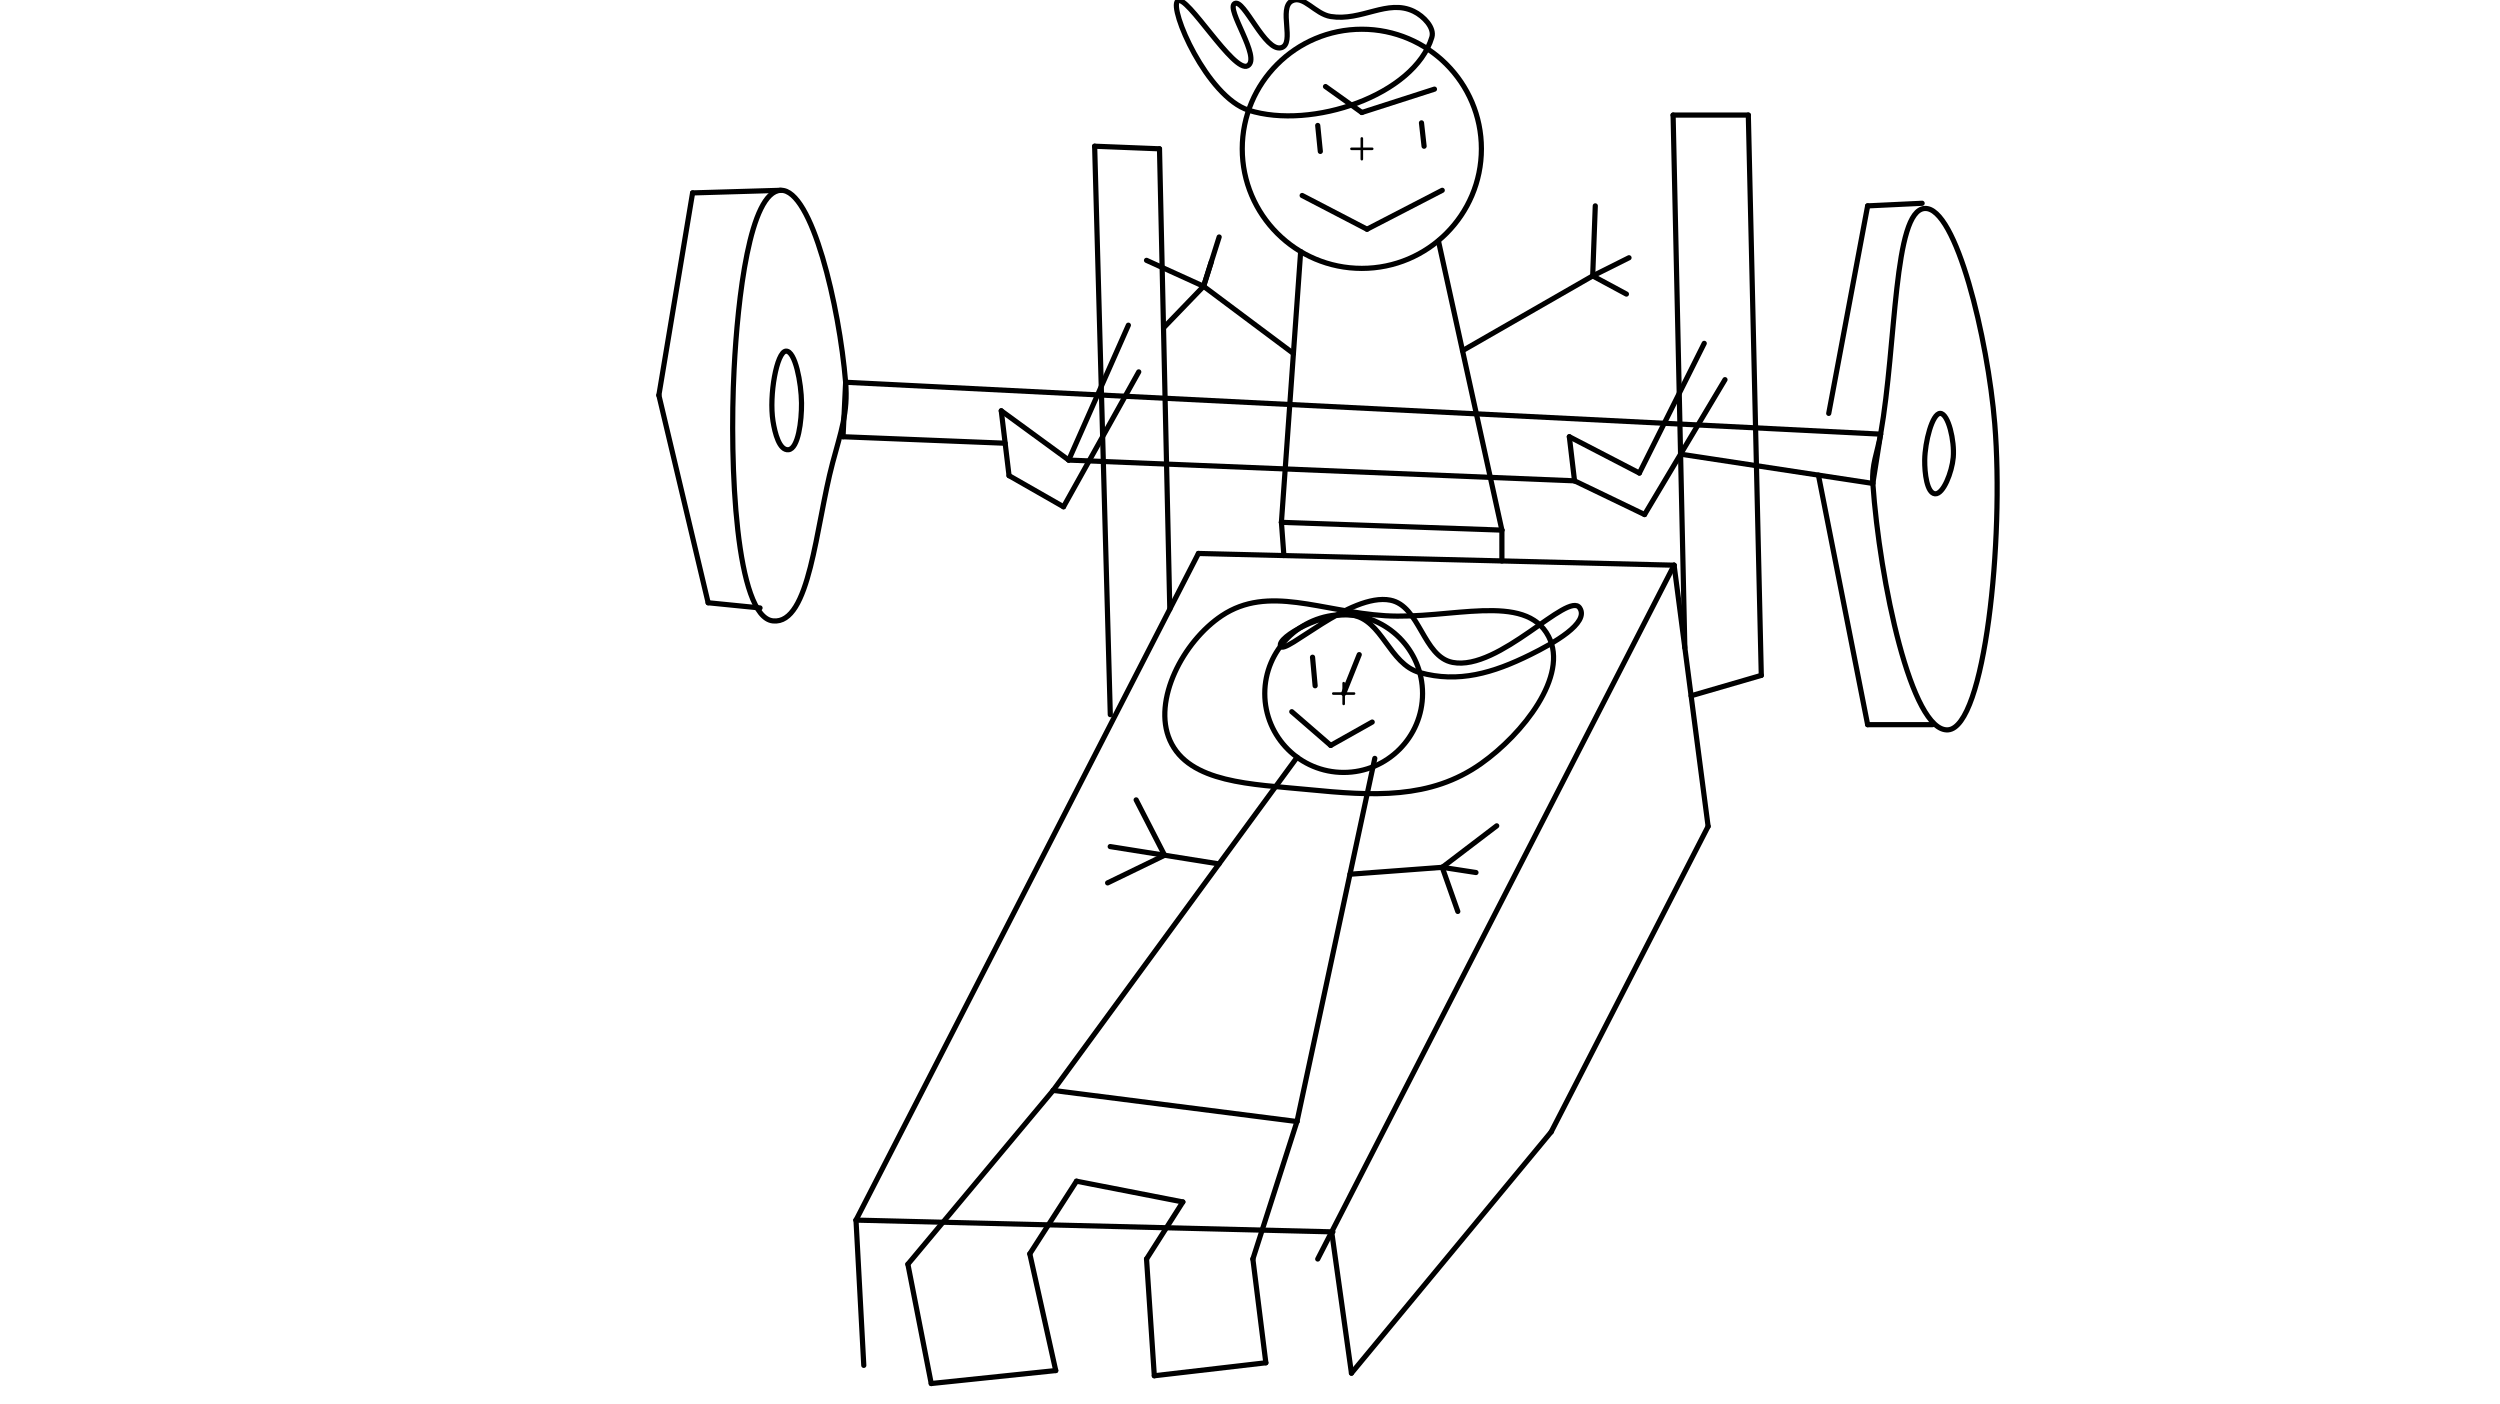 <svg xmlns="http://www.w3.org/2000/svg" class="svg--816" height="100%" preserveAspectRatio="xMidYMid meet" viewBox="0 0 963.78 541.417" width="100%"><defs><marker id="marker-arrow" markerHeight="16" markerUnits="userSpaceOnUse" markerWidth="24" orient="auto-start-reverse" refX="24" refY="4" viewBox="0 0 24 8"><path d="M 0 0 L 24 4 L 0 8 z" stroke="inherit"></path></marker></defs><g class="aux-layer--949"></g><g class="main-layer--75a"><g class="element--733"><line stroke="#000000" stroke-dasharray="none" stroke-linecap="round" stroke-width="2" x1="462" x2="330" y1="213.367" y2="470.367"></line></g><g class="element--733"><line stroke="#000000" stroke-dasharray="none" stroke-linecap="round" stroke-width="2" x1="508" x2="645.381" y1="485.367" y2="217.889"></line></g><g class="element--733"><line stroke="#000000" stroke-dasharray="none" stroke-linecap="round" stroke-width="2" x1="462" x2="645.381" y1="213.367" y2="217.889"></line></g><g class="element--733"><line stroke="#000000" stroke-dasharray="none" stroke-linecap="round" stroke-width="2" x1="330" x2="513.85" y1="470.367" y2="474.901"></line></g><g class="element--733"><line stroke="#000000" stroke-dasharray="none" stroke-linecap="round" stroke-width="2" x1="598" x2="658.499" y1="436.367" y2="318.576"></line></g><g class="element--733"><line stroke="#000000" stroke-dasharray="none" stroke-linecap="round" stroke-width="2" x1="645.381" x2="658.499" y1="217.889" y2="318.576"></line></g><g class="element--733"><line stroke="#000000" stroke-dasharray="none" stroke-linecap="round" stroke-width="2" x1="513.381" x2="521" y1="474.889" y2="529.367"></line></g><g class="element--733"><line stroke="#000000" stroke-dasharray="none" stroke-linecap="round" stroke-width="2" x1="598" x2="521" y1="436.367" y2="529.367"></line></g><g class="element--733"><line stroke="#000000" stroke-dasharray="none" stroke-linecap="round" stroke-width="2" x1="330" x2="333" y1="470.367" y2="526.367"></line></g><g class="element--733"><path d="M 471 237.367 C 456.123 247.285, 444.223 270.022, 451 285.367 C 458.338 301.981, 482.904 302.292, 504 304.367 C 529.382 306.863, 551.345 308.267, 571 294.367 C 587.094 282.984, 604.857 260.521, 597 245.367 C 588.004 228.017, 558.969 238.946, 534 237.367 C 509.229 235.8, 489.024 225.35, 471 237.367" fill="none" stroke="#000000" stroke-linecap="round" stroke-width="2"></path></g><g class="element--733"><line stroke="#000000" stroke-dasharray="none" stroke-linecap="round" stroke-width="2" x1="450.972" x2="447" y1="234.838" y2="57.367"></line></g><g class="element--733"><line stroke="#000000" stroke-dasharray="none" stroke-linecap="round" stroke-width="2" x1="649.524" x2="645" y1="249.689" y2="44.367"></line></g><g class="element--733"><line stroke="#000000" stroke-dasharray="none" stroke-linecap="round" stroke-width="2" x1="645" x2="674" y1="44.367" y2="44.367"></line></g><g class="element--733"><line stroke="#000000" stroke-dasharray="none" stroke-linecap="round" stroke-width="2" x1="674" x2="679" y1="44.367" y2="260.367"></line></g><g class="element--733"><line stroke="#000000" stroke-dasharray="none" stroke-linecap="round" stroke-width="2" x1="651.94" x2="679" y1="268.233" y2="260.367"></line></g><g class="element--733"><line stroke="#000000" stroke-dasharray="none" stroke-linecap="round" stroke-width="2" x1="447" x2="422" y1="57.367" y2="56.367"></line></g><g class="element--733"><line stroke="#000000" stroke-dasharray="none" stroke-linecap="round" stroke-width="2" x1="422" x2="428.031" y1="56.367" y2="275.509"></line></g><g class="element--733"><line stroke="#000000" stroke-dasharray="none" stroke-linecap="round" stroke-width="2" x1="435" x2="412" y1="125.367" y2="177.367"></line></g><g class="element--733"><line stroke="#000000" stroke-dasharray="none" stroke-linecap="round" stroke-width="2" x1="412" x2="386" y1="177.367" y2="158.367"></line></g><g class="element--733"><line stroke="#000000" stroke-dasharray="none" stroke-linecap="round" stroke-width="2" x1="386" x2="389" y1="158.367" y2="183.367"></line></g><g class="element--733"><line stroke="#000000" stroke-dasharray="none" stroke-linecap="round" stroke-width="2" x1="389" x2="410" y1="183.367" y2="195.367"></line></g><g class="element--733"><line stroke="#000000" stroke-dasharray="none" stroke-linecap="round" stroke-width="2" x1="410" x2="439" y1="195.367" y2="143.367"></line></g><g class="element--733"><line stroke="#000000" stroke-dasharray="none" stroke-linecap="round" stroke-width="2" x1="657" x2="632" y1="132.367" y2="182.367"></line></g><g class="element--733"><line stroke="#000000" stroke-dasharray="none" stroke-linecap="round" stroke-width="2" x1="632" x2="605" y1="182.367" y2="168.367"></line></g><g class="element--733"><line stroke="#000000" stroke-dasharray="none" stroke-linecap="round" stroke-width="2" x1="605" x2="607" y1="168.367" y2="185.367"></line></g><g class="element--733"><line stroke="#000000" stroke-dasharray="none" stroke-linecap="round" stroke-width="2" x1="607" x2="634" y1="185.367" y2="198.367"></line></g><g class="element--733"><line stroke="#000000" stroke-dasharray="none" stroke-linecap="round" stroke-width="2" x1="634" x2="665" y1="198.367" y2="146.367"></line></g><g class="element--733"><line stroke="#000000" stroke-dasharray="none" stroke-linecap="round" stroke-width="2" x1="412" x2="607" y1="177.367" y2="185.367"></line></g><g class="element--733"><line stroke="#000000" stroke-dasharray="none" stroke-linecap="round" stroke-width="2" x1="387.5" x2="325" y1="170.867" y2="168.367"></line></g><g class="element--733"><line stroke="#000000" stroke-dasharray="none" stroke-linecap="round" stroke-width="2" x1="325" x2="326" y1="168.367" y2="147.367"></line></g><g class="element--733"><line stroke="#000000" stroke-dasharray="none" stroke-linecap="round" stroke-width="2" x1="326" x2="725" y1="147.367" y2="167.367"></line></g><g class="element--733"><line stroke="#000000" stroke-dasharray="none" stroke-linecap="round" stroke-width="2" x1="725" x2="722" y1="167.367" y2="186.367"></line></g><g class="element--733"><line stroke="#000000" stroke-dasharray="none" stroke-linecap="round" stroke-width="2" x1="722" x2="647.88" y1="186.367" y2="175.083"></line></g><g class="element--733"><path d="M 326 147.367 C 323.562 118.036, 313.016 72.942, 301 73.367 C 288.984 73.791, 284.38 115.269, 283 142.367 C 281.101 179.665, 283.706 237.881, 298 239.367 C 312.294 240.852, 314.451 202.962, 321 178.367 C 324.154 166.52, 326.98 159.158, 326 147.367" fill="none" stroke="#000000" stroke-linecap="round" stroke-width="2"></path></g><g class="element--733"><path d="M 303 135.367 C 299.45 135.559, 296.411 152.404, 298 162.367 C 298.725 166.913, 300.43 173.776, 304 173.367 C 307.715 172.941, 309.071 162.337, 309 155.367 C 308.92 147.576, 306.55 135.174, 303 135.367" fill="none" stroke="#000000" stroke-linecap="round" stroke-width="2"></path></g><g class="element--733"><path d="M 725 167.367 C 731.139 132.6, 729.906 81.102, 742 80.367 C 754.094 79.631, 766.314 130.505, 769 163.367 C 772.674 208.308, 765.163 280.339, 751 281.367 C 736.837 282.395, 724.623 223.858, 722 186.367 C 721.492 179.106, 723.668 174.911, 725 167.367" fill="none" stroke="#000000" stroke-linecap="round" stroke-width="2"></path></g><g class="element--733"><path d="M 748 159.367 C 744.919 159.312, 742.082 170.34, 742 177.367 C 741.941 182.404, 742.847 190.106, 746 190.367 C 749.153 190.628, 752.494 182.045, 753 176.367 C 753.572 169.938, 751.081 159.422, 748 159.367" fill="none" stroke="#000000" stroke-linecap="round" stroke-width="2"></path></g><g class="element--733"><line stroke="#000000" stroke-dasharray="none" stroke-linecap="round" stroke-width="2" x1="301" x2="267" y1="73.367" y2="74.367"></line></g><g class="element--733"><line stroke="#000000" stroke-dasharray="none" stroke-linecap="round" stroke-width="2" x1="267" x2="254" y1="74.367" y2="152.367"></line></g><g class="element--733"><line stroke="#000000" stroke-dasharray="none" stroke-linecap="round" stroke-width="2" x1="254" x2="273" y1="152.367" y2="232.367"></line></g><g class="element--733"><line stroke="#000000" stroke-dasharray="none" stroke-linecap="round" stroke-width="2" x1="273" x2="293" y1="232.367" y2="234.367"></line></g><g class="element--733"><line stroke="#000000" stroke-dasharray="none" stroke-linecap="round" stroke-width="2" x1="741" x2="720" y1="78.367" y2="79.367"></line></g><g class="element--733"><line stroke="#000000" stroke-dasharray="none" stroke-linecap="round" stroke-width="2" x1="720" x2="705" y1="79.367" y2="159.367"></line></g><g class="element--733"><line stroke="#000000" stroke-dasharray="none" stroke-linecap="round" stroke-width="2" x1="701.029" x2="720" y1="183.174" y2="279.367"></line></g><g class="element--733"><line stroke="#000000" stroke-dasharray="none" stroke-linecap="round" stroke-width="2" x1="720" x2="745" y1="279.367" y2="279.367"></line></g><g class="element--733"><g class="center--a87"><line x1="514" y1="267.367" x2="522" y2="267.367" stroke="#000000" stroke-width="1" stroke-linecap="round"></line><line x1="518" y1="263.367" x2="518" y2="271.367" stroke="#000000" stroke-width="1" stroke-linecap="round"></line><circle class="hit--87b" cx="518" cy="267.367" r="4" stroke="none" fill="transparent"></circle></g><circle cx="518" cy="267.367" fill="none" r="30.414" stroke="#000000" stroke-dasharray="none" stroke-width="2"></circle></g><g class="element--733"><path d="M 493.669 249.118 C 492.096 245.444, 510.846 235.611, 521.13 237.114 C 532.903 238.835, 535.457 255.985, 547.319 259.279 C 562.266 263.43, 575.605 259.489, 590 252.367 C 598.714 248.055, 612.837 240.203, 609 234.367 C 604.579 227.643, 577.964 258.826, 560 255.367 C 548.563 253.164, 547.441 233.616, 536 231.367 C 520.527 228.324, 495.242 252.793, 493.669 249.118" fill="none" stroke="#000000" stroke-linecap="round" stroke-width="2"></path></g><g class="element--733"><line stroke="#000000" stroke-dasharray="none" stroke-linecap="round" stroke-width="2" x1="506" x2="507" y1="253.367" y2="264.367"></line></g><g class="element--733"><line stroke="#000000" stroke-dasharray="none" stroke-linecap="round" stroke-width="2" x1="524" x2="518" y1="252.367" y2="267.367"></line></g><g class="element--733"><line stroke="#000000" stroke-dasharray="none" stroke-linecap="round" stroke-width="2" x1="498" x2="513" y1="274.367" y2="287.367"></line></g><g class="element--733"><line stroke="#000000" stroke-dasharray="none" stroke-linecap="round" stroke-width="2" x1="513" x2="529" y1="287.367" y2="278.367"></line></g><g class="element--733"><line stroke="#000000" stroke-dasharray="none" stroke-linecap="round" stroke-width="2" x1="500.055" x2="406" y1="291.923" y2="420.367"></line></g><g class="element--733"><line stroke="#000000" stroke-dasharray="none" stroke-linecap="round" stroke-width="2" x1="406" x2="500" y1="420.367" y2="432.367"></line></g><g class="element--733"><line stroke="#000000" stroke-dasharray="none" stroke-linecap="round" stroke-width="2" x1="500" x2="530" y1="432.367" y2="292.367"></line></g><g class="element--733"><line stroke="#000000" stroke-dasharray="none" stroke-linecap="round" stroke-width="2" x1="520.429" x2="556" y1="337.03" y2="334.367"></line></g><g class="element--733"><line stroke="#000000" stroke-dasharray="none" stroke-linecap="round" stroke-width="2" x1="556" x2="577" y1="334.367" y2="318.367"></line></g><g class="element--733"><line stroke="#000000" stroke-dasharray="none" stroke-linecap="round" stroke-width="2" x1="556" x2="569" y1="334.367" y2="336.367"></line></g><g class="element--733"><line stroke="#000000" stroke-dasharray="none" stroke-linecap="round" stroke-width="2" x1="556" x2="562" y1="334.367" y2="351.367"></line></g><g class="element--733"><line stroke="#000000" stroke-dasharray="none" stroke-linecap="round" stroke-width="2" x1="469.937" x2="428" y1="333.053" y2="326.367"></line></g><g class="element--733"><line stroke="#000000" stroke-dasharray="none" stroke-linecap="round" stroke-width="2" x1="448.969" x2="438" y1="329.71" y2="308.367"></line></g><g class="element--733"><line stroke="#000000" stroke-dasharray="none" stroke-linecap="round" stroke-width="2" x1="448.969" x2="427" y1="329.71" y2="340.367"></line></g><g class="element--733"><line stroke="#000000" stroke-dasharray="none" stroke-linecap="round" stroke-width="2" x1="406" x2="350" y1="420.367" y2="487.367"></line></g><g class="element--733"><line stroke="#000000" stroke-dasharray="none" stroke-linecap="round" stroke-width="2" x1="350" x2="359" y1="487.367" y2="533.367"></line></g><g class="element--733"><line stroke="#000000" stroke-dasharray="none" stroke-linecap="round" stroke-width="2" x1="359" x2="407" y1="533.367" y2="528.367"></line></g><g class="element--733"><line stroke="#000000" stroke-dasharray="none" stroke-linecap="round" stroke-width="2" x1="407" x2="397" y1="528.367" y2="483.367"></line></g><g class="element--733"><line stroke="#000000" stroke-dasharray="none" stroke-linecap="round" stroke-width="2" x1="397" x2="415" y1="483.367" y2="455.367"></line></g><g class="element--733"><line stroke="#000000" stroke-dasharray="none" stroke-linecap="round" stroke-width="2" x1="415" x2="456" y1="455.367" y2="463.367"></line></g><g class="element--733"><line stroke="#000000" stroke-dasharray="none" stroke-linecap="round" stroke-width="2" x1="456" x2="442" y1="463.367" y2="485.367"></line></g><g class="element--733"><line stroke="#000000" stroke-dasharray="none" stroke-linecap="round" stroke-width="2" x1="442" x2="445" y1="485.367" y2="530.367"></line></g><g class="element--733"><line stroke="#000000" stroke-dasharray="none" stroke-linecap="round" stroke-width="2" x1="445" x2="488" y1="530.367" y2="525.367"></line></g><g class="element--733"><line stroke="#000000" stroke-dasharray="none" stroke-linecap="round" stroke-width="2" x1="488" x2="483" y1="525.367" y2="485.367"></line></g><g class="element--733"><line stroke="#000000" stroke-dasharray="none" stroke-linecap="round" stroke-width="2" x1="483" x2="500" y1="485.367" y2="432.367"></line></g><g class="element--733"><g class="center--a87"><line x1="521" y1="57.367" x2="529" y2="57.367" stroke="#000000" stroke-width="1" stroke-linecap="round"></line><line x1="525" y1="53.367" x2="525" y2="61.367" stroke="#000000" stroke-width="1" stroke-linecap="round"></line><circle class="hit--87b" cx="525" cy="57.367" r="4" stroke="none" fill="transparent"></circle></g><circle cx="525" cy="57.367" fill="none" r="46.098" stroke="#000000" stroke-dasharray="none" stroke-width="2"></circle></g><g class="element--733"><line stroke="#000000" stroke-dasharray="none" stroke-linecap="round" stroke-width="2" x1="511" x2="525" y1="33.367" y2="43.367"></line></g><g class="element--733"><line stroke="#000000" stroke-dasharray="none" stroke-linecap="round" stroke-width="2" x1="525" x2="553" y1="43.367" y2="34.367"></line></g><g class="element--733"><line stroke="#000000" stroke-dasharray="none" stroke-linecap="round" stroke-width="2" x1="508" x2="509" y1="48.367" y2="58.367"></line></g><g class="element--733"><line stroke="#000000" stroke-dasharray="none" stroke-linecap="round" stroke-width="2" x1="548" x2="549" y1="47.367" y2="56.367"></line></g><g class="element--733"><line stroke="#000000" stroke-dasharray="none" stroke-linecap="round" stroke-width="2" x1="502" x2="527" y1="75.367" y2="88.367"></line></g><g class="element--733"><line stroke="#000000" stroke-dasharray="none" stroke-linecap="round" stroke-width="2" x1="527" x2="556" y1="88.367" y2="73.367"></line></g><g class="element--733"><path d="M 481.368 42.492 C 465.358 37.402, 450.57 3.256, 454 0.367 C 457.43 -2.523, 475.641 28.397, 481 25.367 C 486.359 22.337, 472.403 3.377, 476 1.367 C 479.597 -0.644, 487.698 20.3, 494 18.367 C 499.276 16.748, 492.827 3.098, 498 0.367 C 502.533 -2.027, 506.957 5.397, 513 6.367 C 524.994 8.29, 534.856 -0.519, 545 4.367 C 548.862 6.227, 553.098 10.695, 552 14.367 C 545.328 36.678, 505.597 50.196, 481.368 42.492" fill="none" stroke="#000000" stroke-linecap="round" stroke-width="2"></path></g><g class="element--733"><line stroke="#000000" stroke-dasharray="none" stroke-linecap="round" stroke-width="2" x1="501.422" x2="494" y1="96.978" y2="201.367"></line></g><g class="element--733"><line stroke="#000000" stroke-dasharray="none" stroke-linecap="round" stroke-width="2" x1="494" x2="579" y1="201.367" y2="204.367"></line></g><g class="element--733"><line stroke="#000000" stroke-dasharray="none" stroke-linecap="round" stroke-width="2" x1="579" x2="554.541" y1="204.367" y2="92.918"></line></g><g class="element--733"><line stroke="#000000" stroke-dasharray="none" stroke-linecap="round" stroke-width="2" x1="494" x2="494.954" y1="201.367" y2="214.162"></line></g><g class="element--733"><line stroke="#000000" stroke-dasharray="none" stroke-linecap="round" stroke-width="2" x1="579" x2="579.003" y1="204.367" y2="216.252"></line></g><g class="element--733"><line stroke="#000000" stroke-dasharray="none" stroke-linecap="round" stroke-width="2" x1="563.818" x2="614" y1="135.187" y2="106.367"></line></g><g class="element--733"><line stroke="#000000" stroke-dasharray="none" stroke-linecap="round" stroke-width="2" x1="614" x2="615" y1="106.367" y2="79.367"></line></g><g class="element--733"><line stroke="#000000" stroke-dasharray="none" stroke-linecap="round" stroke-width="2" x1="614" x2="628" y1="106.367" y2="99.367"></line></g><g class="element--733"><line stroke="#000000" stroke-dasharray="none" stroke-linecap="round" stroke-width="2" x1="614" x2="627" y1="106.367" y2="113.367"></line></g><g class="element--733"><line stroke="#000000" stroke-dasharray="none" stroke-linecap="round" stroke-width="2" x1="498.628" x2="464" y1="136.269" y2="110.367"></line></g><g class="element--733"><line stroke="#000000" stroke-dasharray="none" stroke-linecap="round" stroke-width="2" x1="464" x2="470" y1="110.367" y2="91.367"></line></g><g class="element--733"><line stroke="#000000" stroke-dasharray="none" stroke-linecap="round" stroke-width="2" x1="464" x2="467" y1="110.367" y2="100.867"></line></g><g class="element--733"><line stroke="#000000" stroke-dasharray="none" stroke-linecap="round" stroke-width="2" x1="464" x2="442" y1="110.367" y2="100.367"></line></g><g class="element--733"><line stroke="#000000" stroke-dasharray="none" stroke-linecap="round" stroke-width="2" x1="464" x2="448.901" y1="110.367" y2="126.03"></line></g></g><g class="snaps-layer--ac6"></g><g class="temp-layer--52d"></g></svg>